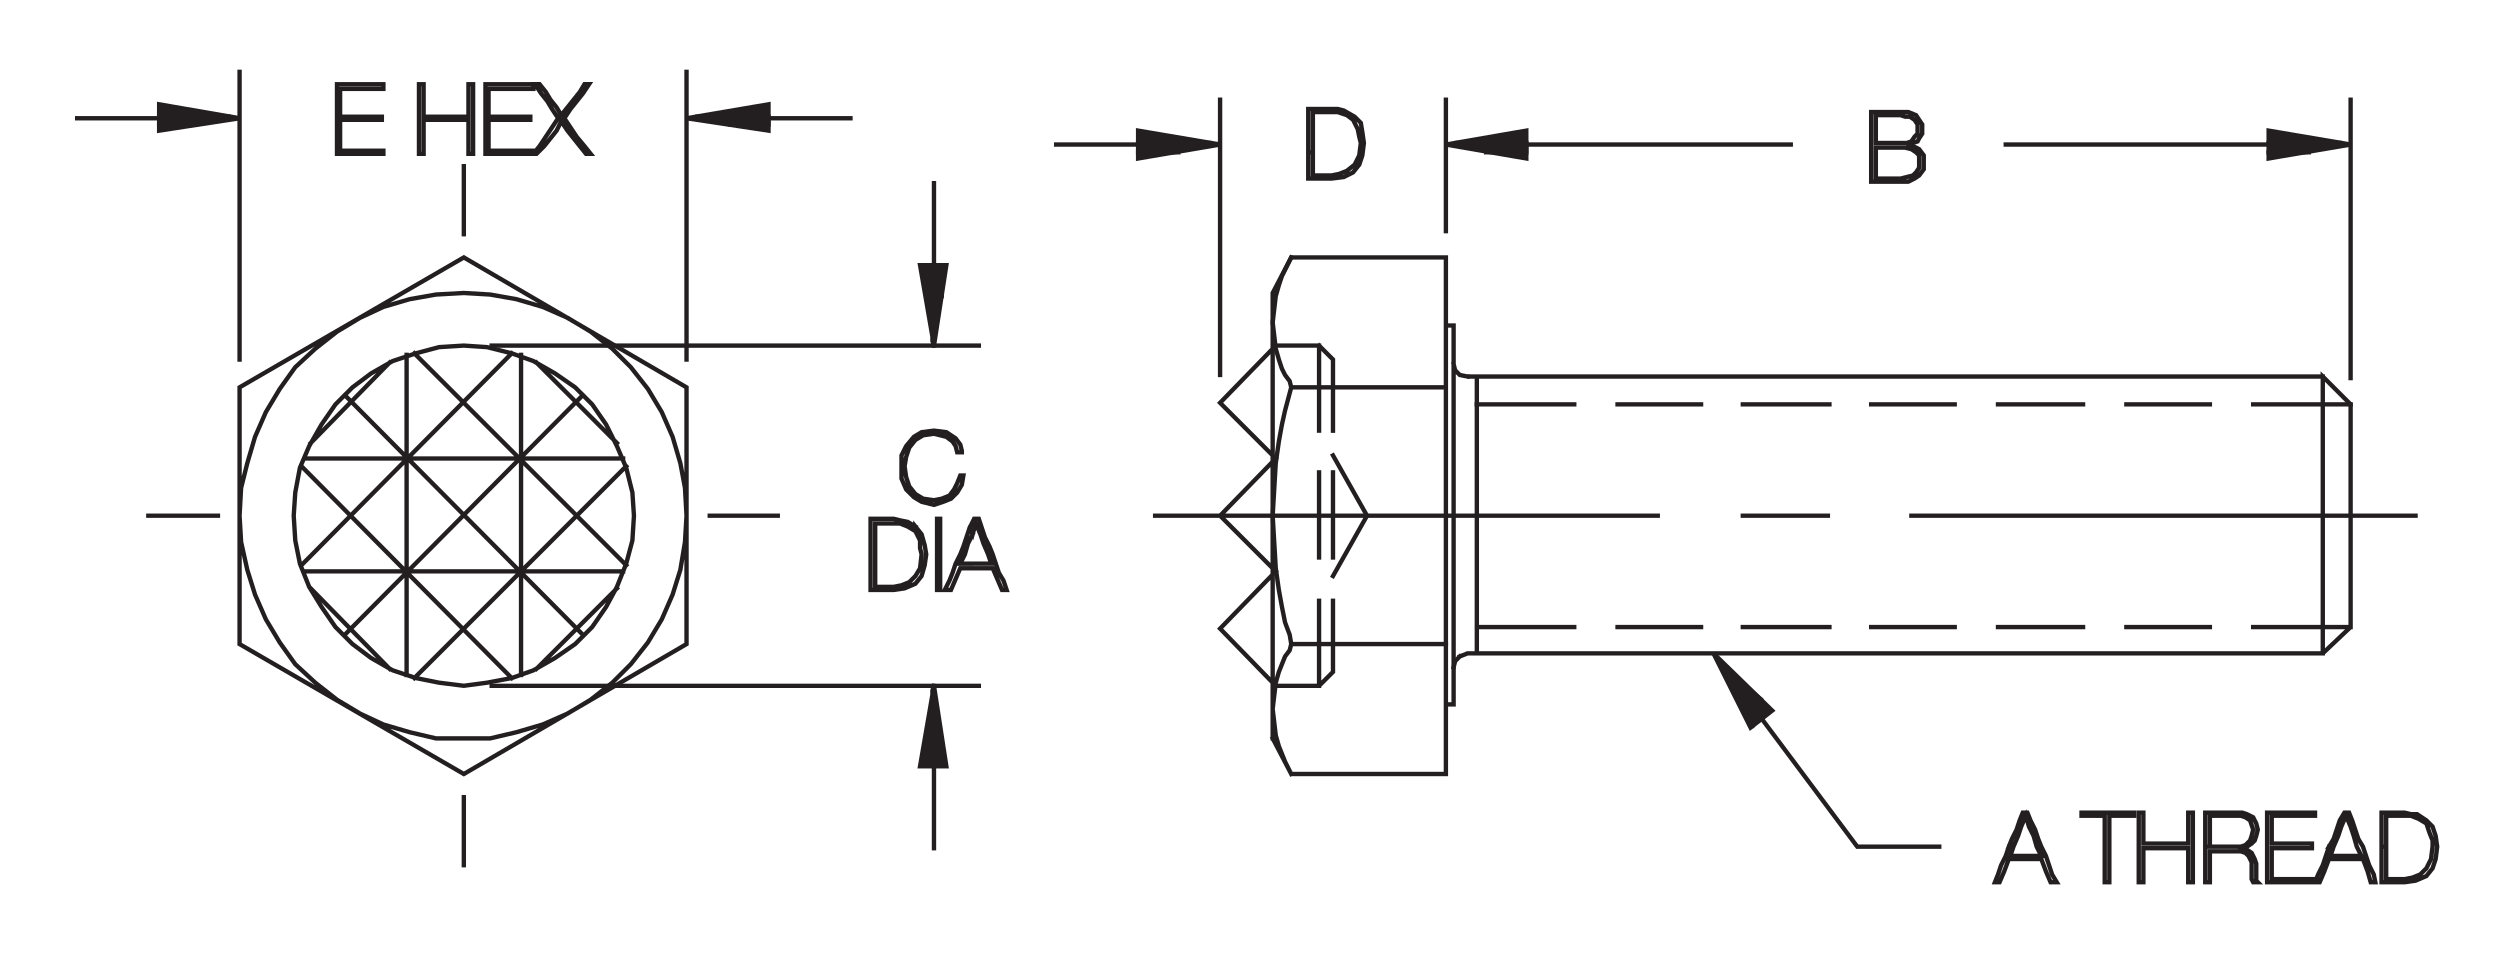 <?xml version="1.0" encoding="utf-8"?>
<!-- Generator: Adobe Illustrator 15.1.0, SVG Export Plug-In . SVG Version: 6.00 Build 0)  -->
<!DOCTYPE svg PUBLIC "-//W3C//DTD SVG 1.1//EN" "http://www.w3.org/Graphics/SVG/1.1/DTD/svg11.dtd">
<svg version="1.1" id="Layer_1" xmlns="http://www.w3.org/2000/svg" xmlns:xlink="http://www.w3.org/1999/xlink" x="0px" y="0px"
	 width="200px" height="77.524px" viewBox="0 0 200 77.524" enable-background="new 0 0 200 77.524" xml:space="preserve">
<g>
	<path fill="none" stroke="#231F20" stroke-width="0.35" stroke-linecap="square" stroke-miterlimit="3.864" d="M54.922,41.257
		l-0.124-2.227l-0.371-1.98l-0.619-2.104l-0.866-1.979l-1.113-1.856l-1.361-1.732l-1.485-1.485l-1.732-1.361l-1.856-1.114
		l-1.979-0.866l-2.104-0.619l-2.103-0.371l-2.104-0.124l-2.227,0.124l-2.104,0.371l-2.103,0.619l-1.856,0.866l-1.856,1.114
		l-1.732,1.361l-1.608,1.485l-1.237,1.732l-1.113,1.856l-0.866,1.979l-0.619,2.104l-0.495,1.98l-0.124,2.227l0.124,2.104
		l0.495,2.227l0.619,1.98l0.866,1.979l1.113,1.855l1.237,1.732l1.608,1.484l1.732,1.361l1.856,1.113l1.856,0.867l2.103,0.619
		l2.104,0.494h2.227h2.104l2.103-0.494l2.104-0.619l1.979-0.867l1.856-1.113l1.732-1.361l1.485-1.484l1.361-1.732l1.113-1.855
		l0.866-1.979l0.619-1.98l0.371-2.227L54.922,41.257L54.922,41.257z M54.922,51.526V30.988L37.106,20.595l-17.94,10.393v20.539
		l17.94,10.393L54.922,51.526L54.922,51.526z M50.716,41.257l-0.124-1.855l-0.495-1.98l-0.743-1.732l-0.866-1.732l-1.114-1.608
		l-1.361-1.361l-1.608-1.114l-1.732-0.99l-1.732-0.619l-1.979-0.495l-1.856-0.124l-1.979,0.124l-1.856,0.495l-1.856,0.619
		l-1.732,0.99l-1.485,1.114l-1.361,1.361l-1.113,1.608l-0.99,1.732l-0.742,1.732l-0.371,1.98l-0.124,1.855l0.124,1.98l0.371,1.855
		l0.742,1.855l0.99,1.607l1.113,1.609l1.361,1.361l1.485,1.113l1.732,0.99l1.856,0.617l1.856,0.371l1.979,0.248l1.856-0.248
		l1.979-0.371l1.732-0.617l1.732-0.99l1.608-1.113l1.361-1.361l1.114-1.609l0.866-1.607l0.743-1.855l0.495-1.855L50.716,41.257
		L50.716,41.257z M41.684,54.001V28.39 M32.528,28.39v25.611 M24.362,45.71H49.85 M49.85,36.679H24.362 M27.579,31.606
		l19.054,19.178 M50.097,45.216l-16.95-16.95 M42.921,29.008l6.434,6.434 M46.633,31.606L27.579,50.784 M31.167,53.505l-6.31-6.434
		 M24.115,45.216l16.826-16.95 M31.167,29.008l-6.31,6.434 M24.115,37.297l16.826,16.95 M42.921,53.505l6.434-6.434 M50.097,37.297
		l-16.95,16.95 M37.106,18.739v-5.443 M103.298,20.595l-0.494,0.99l-0.248,0.495l-0.247,0.742l-0.248,0.866l-0.247,2.104
		l0.247,2.103l0.248,0.866l0.247,0.742l0.248,0.495l0.371,0.495l0.123,0.495l-0.494,1.856l-0.248,1.113l-0.247,1.361l-0.248,1.732
		l-0.247,4.207l0.247,4.207l0.248,1.732l0.247,1.359l0.248,1.238l0.371,0.99l0.123,0.742h12.373 M116.784,52.517l-0.371,0.371
		l-0.124,0.494 M116.784,52.517l0.618-0.248h68.42l2.227-2.104V32.349l-2.227-2.227v22.147 M188.049,50.165h-7.794 M176.79,50.165
		h-6.681 M166.645,50.165h-6.805 M156.376,50.165h-6.682 M146.354,50.165h-6.929 M136.085,50.165h-6.681 M125.939,50.165h-7.794
		 M118.146,52.269V30.122h-0.743h68.42 M188.049,30.245V7.975"/>
	
		<polygon fill-rule="evenodd" clip-rule="evenodd" fill="#231F20" stroke="#231F20" stroke-width="0.35" stroke-linecap="square" stroke-miterlimit="3.864" points="
		188.049,11.563 181.491,10.45 181.491,12.677 188.049,11.563 	"/>
	<path fill="none" stroke="#231F20" stroke-width="0.35" stroke-linecap="square" stroke-miterlimit="3.864" d="M187.183,11.439
		h-5.691v0.124h-21.032 M153.282,12.182l0.248,0.248v0.495v0.495l-0.248,0.371l-0.247,0.248l-0.495,0.124l-0.495,0.124h-0.989h-0.99
		v-0.619v-0.743v-0.495v-0.619h0.99h0.989h0.371l0.495,0.124L153.282,12.182v-0.371l-0.371-0.124h-0.247v-0.124l0.371-0.124
		l0.371-0.124l0.124-0.247l0.247-0.372V10.45V9.955l-0.247-0.371l-0.248-0.371l-0.618-0.248h-0.619h-0.618h-0.495h-0.618h-0.619
		v0.619v0.742v0.743v0.742v0.619v0.742v0.619v0.742h0.619h0.618h0.495h0.618h0.619l0.495-0.247l0.371-0.248l0.371-0.495v-0.619
		v-0.495l-0.371-0.495l-0.248-0.124 M153.159,10.944l-0.248,0.371l-0.371,0.124h-0.495h-0.989h-0.99v-0.495v-0.619V9.831V9.212h0.99
		h0.989l0.371,0.124h0.372l0.371,0.248l0.247,0.371v0.371v0.371L153.159,10.944L153.159,10.944z M143.261,11.563h-21.156v-0.124
		v0.742h-3.217 M116.537,11.439h5.567"/>
	
		<polygon fill-rule="evenodd" clip-rule="evenodd" fill="#231F20" stroke="#231F20" stroke-width="0.35" stroke-linecap="square" stroke-miterlimit="3.864" points="
		122.104,10.45 122.104,12.677 115.671,11.563 122.104,10.45 	"/>
	<path fill="none" stroke="#231F20" stroke-width="0.35" stroke-linecap="square" stroke-miterlimit="3.864" d="M115.671,7.975
		v10.517 M115.671,20.595v41.324h-12.373l-0.494-0.99l-0.248-0.619l-0.247-0.617l-0.248-0.867l-0.247-2.104l0.247-2.104l0.248-0.865
		l0.247-0.619l0.248-0.617l0.371-0.496l0.123-0.494 M102.061,54.866h3.465l1.113-1.113v-5.691 M105.525,48.062v6.805
		 M102.061,54.866l-4.454-4.578l4.454-4.578l-4.454-4.453l4.454-4.578l-4.454-4.454l4.454-4.578h3.465v6.805 M106.639,34.452v-5.691
		l-1.113-1.114 M103.298,30.988h12.373 M116.413,29.626l0.371,0.372l0.618,0.124 M116.413,29.626l-0.124-0.495 M116.289,26.039
		v30.312h-0.618 M101.813,59.073l1.484,2.846 M101.813,59.073V23.44l1.484-2.846h12.373 M115.671,26.039h0.618 M118.146,32.349
		h7.794 M129.404,32.349h6.681 M139.426,32.349h6.929 M149.694,32.349h6.682 M159.84,32.349h6.805 M170.109,32.349h6.681
		 M180.255,32.349h7.794 M152.911,41.257h40.334 M146.23,41.257h-6.805 M132.621,41.257h-40.21 M97.607,29.998V7.975"/>
	
		<polygon fill-rule="evenodd" clip-rule="evenodd" fill="#231F20" stroke="#231F20" stroke-width="0.35" stroke-linecap="square" stroke-miterlimit="3.864" points="
		97.607,11.563 91.049,10.45 91.049,12.677 97.607,11.563 	"/>
	<path fill="none" stroke="#231F20" stroke-width="0.35" stroke-linecap="square" stroke-miterlimit="3.864" d="M96.741,11.439
		h-5.691v0.124h-6.557 M91.049,12.182h3.217 M104.659,12.182v0.742v0.743v0.619h0.99h0.865l0.99-0.124l0.742-0.371l0.495-0.619
		l0.247-0.742l0.124-0.99l-0.124-0.866l-0.123-0.742l-0.495-0.495l-0.866-0.495l-0.495-0.124h-0.495h-0.865h-0.99v0.619v0.743v0.742
		v0.619V12.182h0.371v-0.742v-0.619v-0.495V9.583V8.965h0.742h0.742h0.495l0.742,0.248l0.495,0.371l0.371,0.742l0.124,0.619
		l0.124,0.495l-0.124,0.99l-0.371,0.742l-0.619,0.495l-0.618,0.247l-0.619,0.124h-0.742h-0.742v-0.619V12.8v-0.619 M106.639,36.432
		l2.722,4.825l-2.722,4.826 M106.639,44.597v-6.805 M105.525,37.792v6.805"/>
	
		<polygon fill-rule="evenodd" clip-rule="evenodd" fill="#231F20" stroke="#231F20" stroke-width="0.35" stroke-linecap="square" stroke-miterlimit="3.864" points="
		137.075,52.269 140.044,58.206 141.776,56.847 137.075,52.269 	"/>
	<path fill="none" stroke="#231F20" stroke-width="0.35" stroke-linecap="square" stroke-miterlimit="3.864" d="M140.168,58.083
		v-2.721l0.742,0.617v1.609v-0.125l7.671,10.27h6.558 M181.491,12.182h3.218 M68.037,9.46h-6.558V9.336v0.619h-3.093 M55.788,9.336
		h5.691"/>
	<g>
		<defs>
			<rect id="SVGID_1_" x="6" y="5.573" width="189.238" height="65.266"/>
		</defs>
		<clipPath id="SVGID_2_">
			<use xlink:href="#SVGID_1_"  overflow="visible"/>
		</clipPath>
		
			<polygon clip-path="url(#SVGID_2_)" fill-rule="evenodd" clip-rule="evenodd" fill="#231F20" stroke="#231F20" stroke-width="0.35" stroke-linecap="square" stroke-miterlimit="3.864" points="
			61.479,8.346 61.479,10.45 54.922,9.46 61.479,8.346 		"/>
		
			<path clip-path="url(#SVGID_2_)" fill="none" stroke="#231F20" stroke-width="0.35" stroke-linecap="square" stroke-miterlimit="3.864" d="
			M54.922,5.748v23.013 M39.085,12.058v-0.619v-0.619v-0.619V9.583h0.866h0.866h0.742h0.866V9.336h-0.743h-0.866h-0.866h-0.866
			V8.717V8.099V7.604V7.109h0.866h0.99h0.866h0.866V6.738h-0.99h-0.99h-0.866h-0.99V7.48v0.619v0.743v0.742v0.742v0.619v0.743v0.618
			h0.99h0.866h0.99h0.99v-0.247h-0.866h-0.866h-0.866H39.085L39.085,12.058z M37.848,12.305v-0.618v-0.743v-0.619V9.583V8.841V8.099
			V7.48V6.738h-0.371v0.619v0.619v0.619v0.742h-0.866h-0.99h-0.866h-0.866V8.594V7.975V7.356V6.738h-0.371V7.48v0.619v0.743v0.742
			v0.742v0.619v0.743v0.618h0.371v-0.618v-0.743v-0.619V9.583h0.866h0.866h0.99h0.866v0.742v0.619v0.743v0.618H37.848L37.848,12.305
			z M42.673,12.305h0.248l0.619-0.618l0.495-0.619l0.495-0.619L44.9,9.707l0.495,0.743l0.495,0.619l0.495,0.619l0.495,0.618h0.372
			l-0.495-0.618l-0.619-0.743l-0.495-0.742L45.148,9.46l0.495-0.743l0.495-0.619l0.495-0.619l0.495-0.742h-0.371l-0.371,0.619
			l-0.495,0.619l-0.495,0.619L44.9,9.212l-0.371-0.619l-0.495-0.619l-0.372-0.619l-0.495-0.619h-0.371l0.495,0.742l0.495,0.619
			l0.371,0.619l0.495,0.743l-0.495,0.742l-0.495,0.742l-0.495,0.743L42.673,12.305L42.673,12.305z M30.672,12.305v-0.247H29.93
			h-0.866h-0.866h-0.99v-0.619v-0.619v-0.619V9.583h0.866h0.742h0.866h0.866V9.336h-0.866h-0.866h-0.742h-0.866V8.717V8.099V7.604
			V7.109h0.99h0.866h0.866h0.742V6.738h-0.99h-0.866h-0.99H26.96V7.48v0.619v0.743v0.742v0.742v0.619v0.743v0.618h0.866h0.99h0.99
			H30.672L30.672,12.305z"/>
		
			<polygon clip-path="url(#SVGID_2_)" fill-rule="evenodd" clip-rule="evenodd" fill="#231F20" stroke="#231F20" stroke-width="0.35" stroke-linecap="square" stroke-miterlimit="3.864" points="
			19.166,9.46 12.732,8.346 12.732,10.45 19.166,9.46 		"/>
		
			<path clip-path="url(#SVGID_2_)" fill="none" stroke="#231F20" stroke-width="0.35" stroke-linecap="square" stroke-miterlimit="3.864" d="
			M18.3,9.336h-5.567V9.46H6.175 M12.732,9.955h2.969 M19.166,5.748v23.013 M39.333,27.647h38.973"/>
	</g>
	
		<polyline fill-rule="evenodd" clip-rule="evenodd" fill="#231F20" stroke="#231F20" stroke-width="0.35" stroke-linecap="square" stroke-miterlimit="3.864" points="
		74.718,27.647 73.604,21.213 75.708,21.213 74.718,27.647 74.594,27.276 74.594,21.213 74.718,21.213 74.718,14.656 	"/>
	<path fill="none" stroke="#231F20" stroke-width="0.35" stroke-linecap="square" stroke-miterlimit="3.864" d="M75.336,21.213
		v2.475 M75.213,34.823l0.495,0.124l0.495,0.371l0.248,0.371l0.124,0.495h0.371v-0.124l-0.124-0.495l-0.371-0.495l-0.742-0.495
		l-0.99-0.124l-0.99,0.124l-0.619,0.371l-0.618,0.742l-0.372,0.743v0.866v0.991l0.372,0.865l0.618,0.619l0.619,0.371l0.99,0.248
		l0.743-0.248l0.619-0.248l0.495-0.494l0.371-0.619l0.124-0.742h-0.248l-0.248,0.619l-0.248,0.494l-0.371,0.494l-0.619,0.248
		l-0.619,0.123l-0.866-0.123l-0.619-0.371l-0.495-0.619l-0.247-0.742l-0.124-0.866l0.124-0.742l0.247-0.742l0.495-0.619l0.619-0.371
		l0.866-0.124L75.213,34.823L75.213,34.823z M75.213,41.505h-0.248v0.742v0.742v0.742v0.619v0.742v0.742v0.619v0.742h0.248v-0.742
		v-0.619v-0.742v-0.742v-0.619v-0.742v-0.742V41.505L75.213,41.505z M73.233,42.122l-0.619-0.371l-0.619-0.123l-0.495-0.123h-0.99
		h-0.866v0.742v0.742v0.742v0.619v0.742v0.742v0.619v0.742h0.866h0.99l0.866-0.125l0.866-0.371l0.495-0.617l0.248-0.867l0.124-0.865
		l-0.124-0.742l-0.248-0.867L73.233,42.122v0.371l0.371,0.744v0.617l0.124,0.496l-0.124,1.113l-0.371,0.619l-0.495,0.494
		l-0.619,0.248l-0.619,0.123h-0.742h-0.742v-0.742V45.71v-0.617v-0.742v-0.619v-0.619v-0.619v-0.617h0.742h0.619h0.619l0.619,0.246
		l0.619,0.371 M77.563,42.247l-0.247,0.742l-0.248,0.742l-0.248,0.619l-0.371,0.742l-0.248,0.742l-0.248,0.619l-0.371,0.742h0.495
		l0.371-0.867l0.371-0.865h0.619h0.619h0.742h0.619l0.371,0.865l0.372,0.867h0.371l-0.248-0.742l-0.371-0.619l-0.248-0.742
		l-0.248-0.742l-0.248-0.619l-0.371-0.742l-0.248-0.742l-0.247-0.742h-0.371L77.563,42.247l0.248,0.494l0.248-0.865l0.371,0.865
		l0.248,0.742l0.371,0.867l0.248,0.742h-0.619h-0.619H77.44h-0.619l0.371-0.742l0.248-0.867l0.371-0.742 M78.306,54.866H39.333"/>
	
		<polyline fill-rule="evenodd" clip-rule="evenodd" fill="#231F20" stroke="#231F20" stroke-width="0.35" stroke-linecap="square" stroke-miterlimit="3.864" points="
		74.718,54.866 73.604,61.3 75.708,61.3 74.718,54.866 74.594,55.237 74.594,61.3 	"/>
	<g>
		<defs>
			<rect id="SVGID_3_" x="6" y="5.573" width="189.238" height="65.266"/>
		</defs>
		<clipPath id="SVGID_4_">
			<use xlink:href="#SVGID_3_"  overflow="visible"/>
		</clipPath>
		
			<path clip-path="url(#SVGID_4_)" fill="none" stroke="#231F20" stroke-width="0.35" stroke-linecap="square" stroke-miterlimit="3.864" d="
			M74.718,61.3v6.557 M160.706,67.733l-0.247,0.742l-0.371,0.742l-0.248,0.742l-0.247,0.619h0.371l0.371-0.865l0.371-0.99h0.618
			h0.743h0.618h0.619l0.371,0.99l0.371,0.865h0.494l-0.371-0.619l-0.247-0.742l-0.247-0.742l-0.371-0.742l-0.248-0.619l-0.247-0.742
			l-0.371-0.742l-0.248-0.617h-0.371l-0.247,0.617l-0.248,0.742l-0.371,0.742L160.706,67.733h0.371l0.371-0.865l0.248-0.742
			l0.371-0.867l0.247,0.867l0.371,0.742l0.248,0.865l0.371,0.742h-0.619h-0.618h-0.619h-0.618l0.247-0.742 M168.377,67.981v0.619
			v0.617v0.742v0.619h0.371V69.96v-0.742v-0.617v-0.619v-0.742V66.62v-0.742v-0.619h0.99h0.989v-0.246h-0.495h-0.494h-0.619h-0.495
			h-0.618h-0.495h-0.495h-0.494v0.246h0.865h0.99v0.619v0.742v0.619V67.981L168.377,67.981z M171.099,67.733v0.742v0.742v0.742
			v0.619h0.371V69.96v-0.742v-0.742v-0.619h0.99h0.866h0.866h0.865v0.619v0.742v0.742v0.619h0.372V69.96v-0.742v-0.742v-0.742
			v-0.619v-0.742V65.63v-0.617h-0.372v0.617v0.619v0.619v0.617h-0.865h-0.866h-0.866h-0.99v-0.617v-0.619V65.63v-0.617h-0.371v0.617
			v0.742v0.742V67.733L171.099,67.733z M176.419,67.733v0.742v0.742v0.742v0.619h0.371V69.96v-0.617v-0.619v-0.619h0.99h0.989h0.495
			l0.371,0.125l0.247,0.246l0.124,0.248l0.124,0.248v0.371v0.371v0.371v0.246l0.124,0.248h0.371l-0.124-0.123v-0.371v-0.248v-0.371
			v-0.371l-0.124-0.371l-0.123-0.248l-0.124-0.246l-0.371-0.248l-0.371-0.125l0.371-0.123l0.371-0.248l0.247-0.246l0.124-0.371
			l0.124-0.496l-0.124-0.494l-0.247-0.494l-0.495-0.248l-0.371-0.123h-0.619h-0.618h-0.495h-0.618h-0.619v0.617v0.742v0.742V67.733
			h0.371v-0.619v-0.617v-0.619v-0.619h0.99h0.989h0.495l0.371,0.125l0.371,0.246l0.124,0.371l0.124,0.371l-0.124,0.496l-0.124,0.371
			l-0.371,0.371l-0.371,0.123h-0.495h-0.989h-0.99 M181.368,67.733v0.742v0.742v0.742v0.619h0.989h0.99h0.989h0.866v-0.248h-0.866
			h-0.865h-0.866h-0.866v-0.617v-0.619v-0.619v-0.619h0.866h0.742h0.866h0.742v-0.371h-0.742h-0.866h-0.742h-0.866v-0.617v-0.496
			v-0.494v-0.619h0.866h0.866h0.865h0.866v-0.246h-0.989h-0.866h-0.99h-0.989v0.617v0.742v0.742V67.733L181.368,67.733z
			 M186.317,67.733l-0.248,0.742l-0.247,0.742l-0.371,0.742l-0.248,0.619h0.371l0.371-0.865l0.372-0.99h0.742h0.618h0.742h0.619
			l0.371,0.99l0.247,0.865h0.371l-0.123-0.619l-0.371-0.742l-0.248-0.742l-0.247-0.742l-0.371-0.619l-0.248-0.742l-0.247-0.742
			l-0.247-0.617h-0.372l-0.371,0.617l-0.247,0.742l-0.247,0.742L186.317,67.733h0.371l0.371-0.865l0.247-0.742l0.371-0.867
			l0.371,0.867l0.248,0.742l0.247,0.865l0.371,0.742h-0.618h-0.619h-0.618h-0.619l0.248-0.742 M190.523,67.733v0.742v0.742v0.742
			v0.619h0.866h0.989l0.866-0.123l0.866-0.371l0.495-0.619l0.247-0.742l0.124-0.99l-0.124-0.865l-0.247-0.742l-0.495-0.496
			l-0.742-0.494h-0.495l-0.495-0.123h-0.989h-0.866v0.617v0.742v0.742V67.733h0.371v-0.619v-0.617v-0.619v-0.619h0.619h0.742h0.618
			l0.619,0.248l0.618,0.371l0.248,0.742l0.247,0.619v0.494l-0.124,0.99l-0.371,0.742l-0.495,0.494l-0.618,0.248l-0.619,0.123h-0.742
			h-0.742v-0.617v-0.619v-0.619v-0.742 M62.222,41.257h-5.443 M17.434,41.257h-5.568 M37.106,63.774v5.443"/>
	</g>
</g>
</svg>
